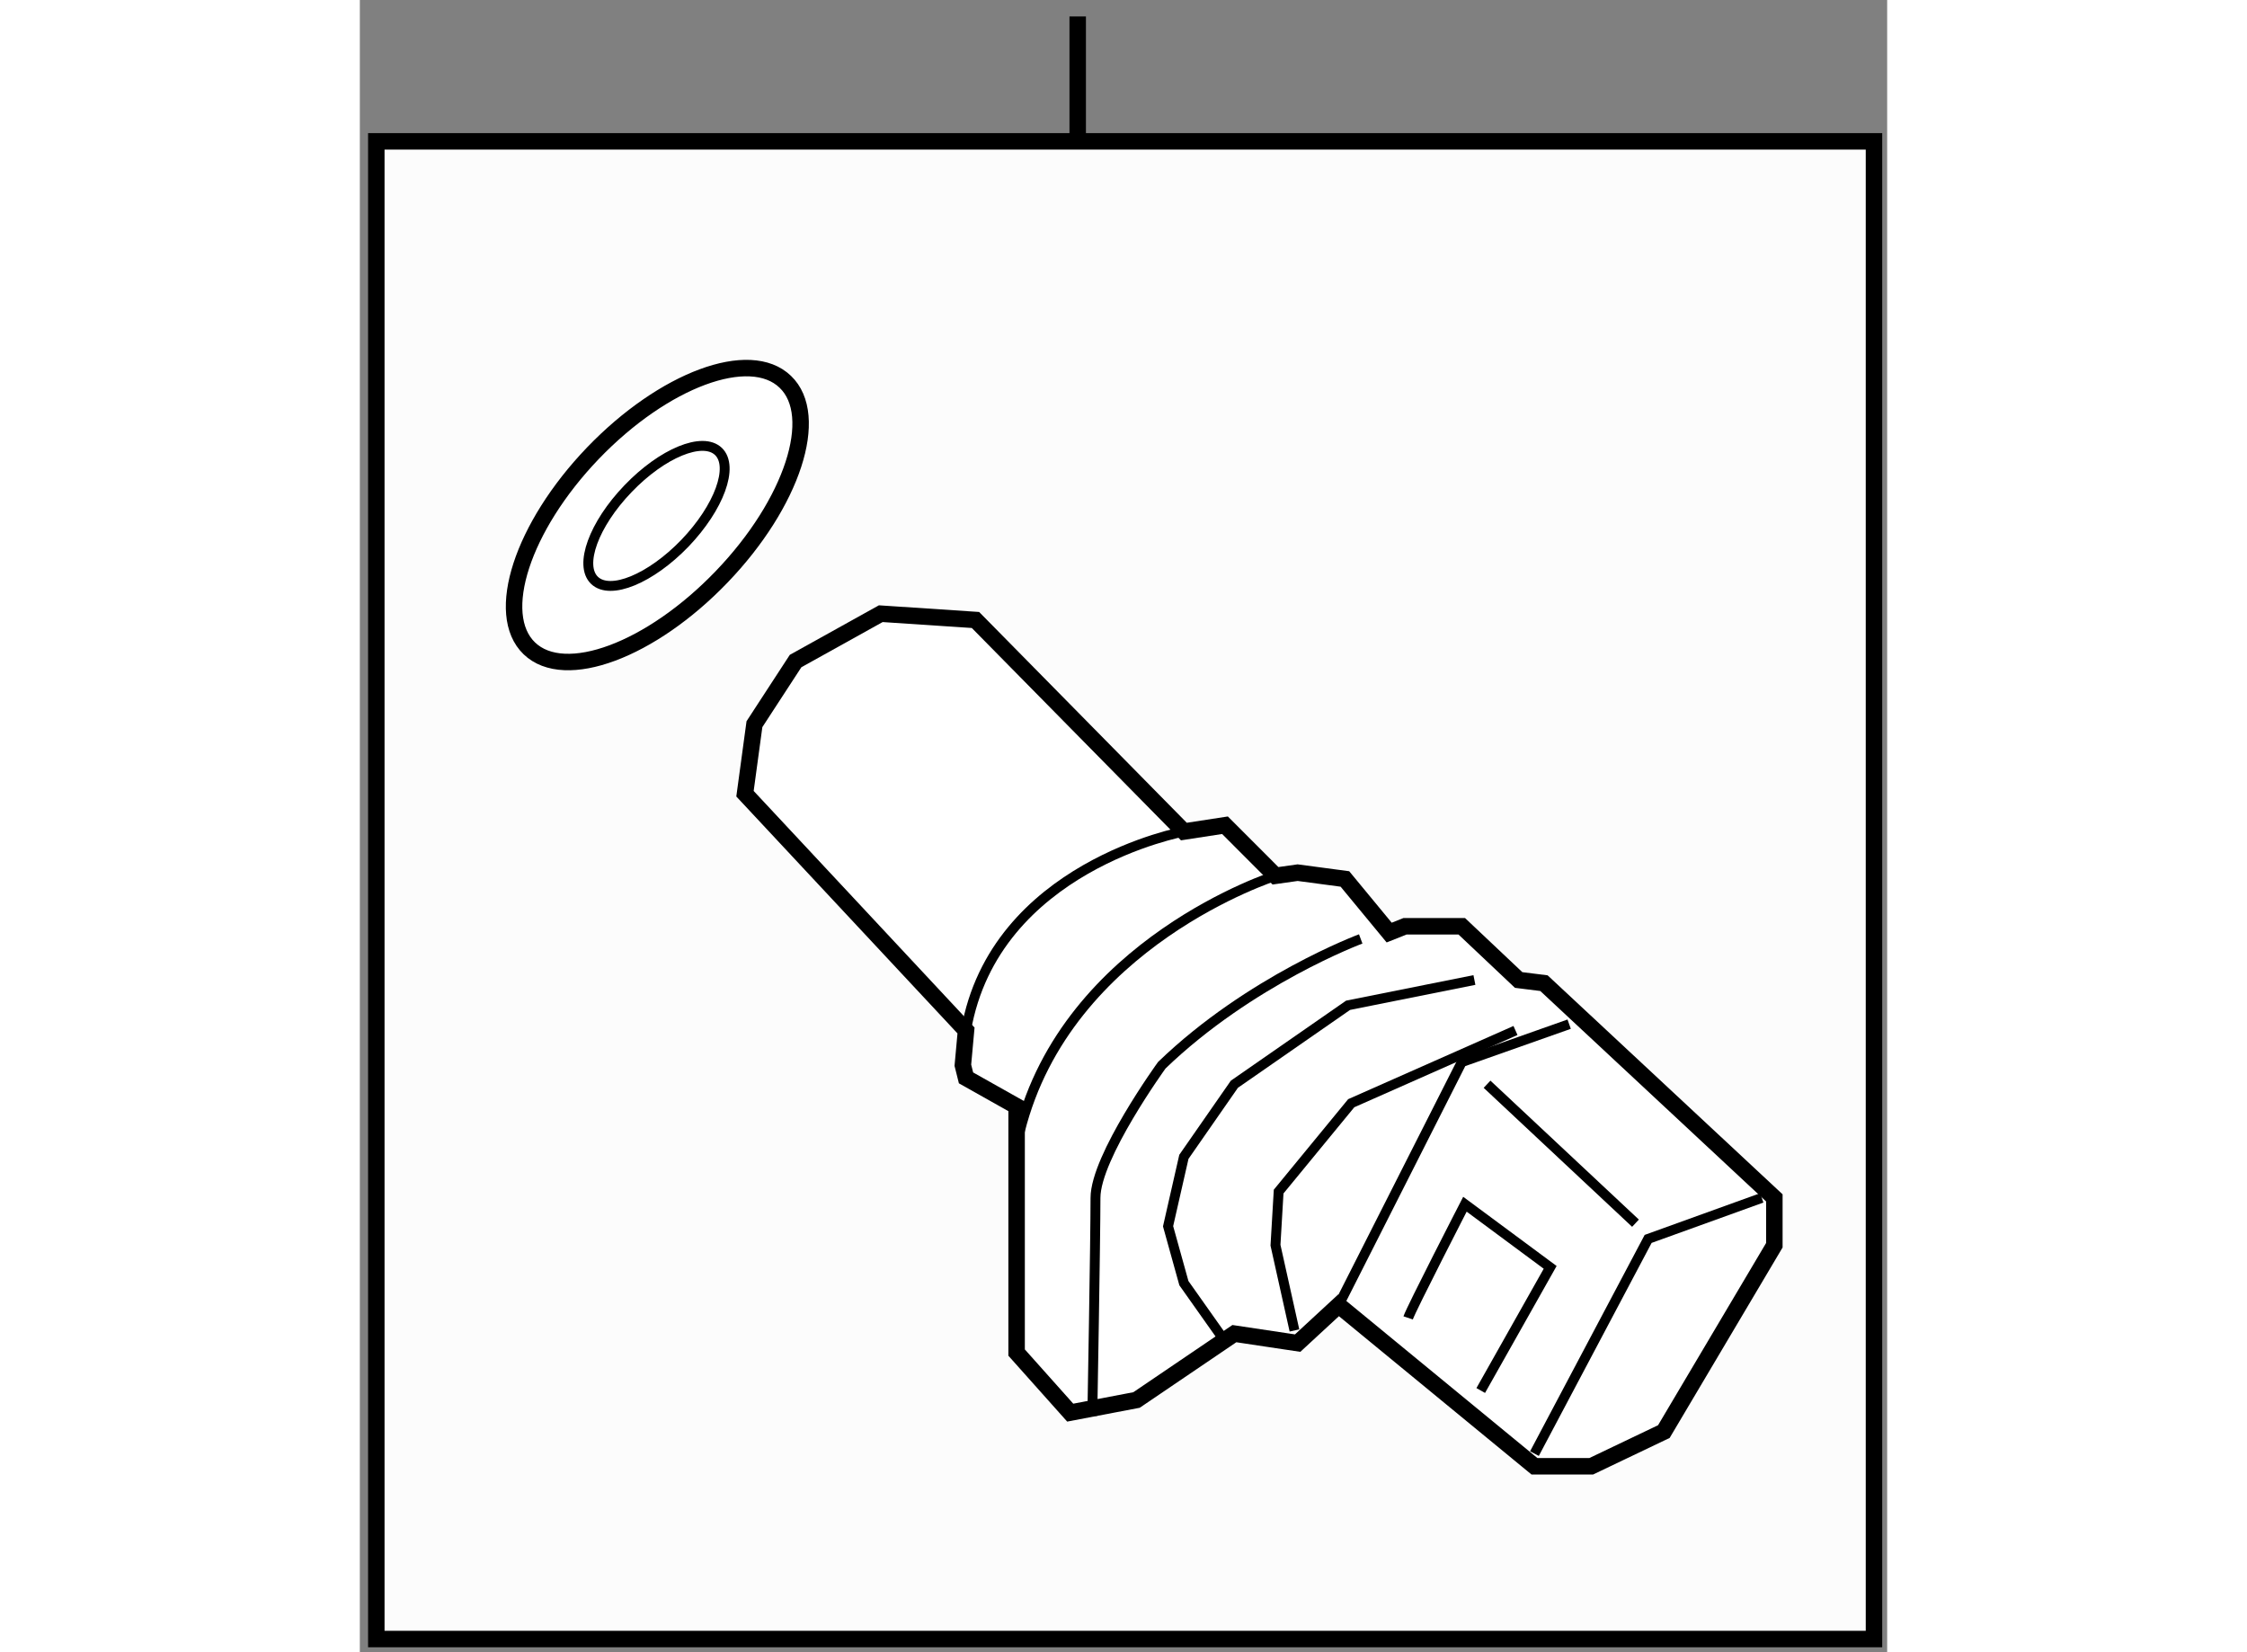 <?xml version="1.0" encoding="utf-8"?>
<!-- Generator: Adobe Illustrator 15.1.0, SVG Export Plug-In . SVG Version: 6.00 Build 0)  -->
<!DOCTYPE svg PUBLIC "-//W3C//DTD SVG 1.1//EN" "http://www.w3.org/Graphics/SVG/1.1/DTD/svg11.dtd">
<svg version="1.1" xmlns="http://www.w3.org/2000/svg" xmlns:xlink="http://www.w3.org/1999/xlink" x="0px" y="0px" width="244.8px"
	 height="180px" viewBox="12.954 14.5 46.373 50.165" enable-background="new 0 0 244.8 180" xml:space="preserve">
	
<rect x="12.954" y="14.5" width="46.373" height="50.165" fill="#808080" stroke="none"/>
	
<g><rect x="13.454" y="18.792" fill="#FCFCFC" stroke="#000000" stroke-width="0.5" width="45.473" height="45.473"></rect><line fill="none" stroke="#000000" stroke-width="0.5" x1="34.75" y1="18.792" x2="34.75" y2="15"></line></g><g><polygon fill="#FFFFFF" stroke="#000000" stroke-width="0.5" points="37.974,39.748 31.646,33.324 28.771,33.133 26.184,34.571 
			24.935,36.488 24.648,38.599 31.359,45.788 31.263,46.843 31.359,47.227 32.895,48.091 32.895,55.567 34.523,57.391 
			36.536,57.007 39.507,54.992 41.428,55.28 42.672,54.131 48.618,59.019 50.343,59.019 52.547,57.966 55.902,52.308 55.902,50.871 
			48.906,44.351 48.138,44.255 46.411,42.624 44.687,42.624 44.207,42.815 42.863,41.187 41.428,40.996 40.755,41.091 
			39.222,39.556 		"></polygon><path fill="none" stroke="#000000" stroke-width="0.3" d="M40.755,41.091c0,0-6.329,2.013-7.764,7.764"></path><path fill="none" stroke="#000000" stroke-width="0.3" d="M37.974,39.748c0,0-5.752,1.055-6.615,6.04"></path><path fill="none" stroke="#000000" stroke-width="0.3" d="M43.343,43.008c0,0-3.356,1.247-6.04,3.835c0,0-2.013,2.781-2.013,4.027
			c0,1.246-0.096,6.616-0.096,6.616"></path><polyline fill="none" stroke="#000000" stroke-width="0.3" points="46.795,44.255 42.959,45.023 39.507,47.42 37.974,49.624 
			37.494,51.732 37.974,53.459 39.126,55.088 		"></polyline><polyline fill="none" stroke="#000000" stroke-width="0.3" points="48.042,45.788 43.055,47.996 40.851,50.679 40.755,52.308 
			41.331,54.896 		"></polyline><polyline fill="none" stroke="#000000" stroke-width="0.3" points="42.672,54.131 46.411,46.748 49.672,45.596 		"></polyline><polyline fill="none" stroke="#000000" stroke-width="0.3" points="55.519,50.871 52.07,52.116 48.618,58.635 		"></polyline><line fill="none" stroke="#000000" stroke-width="0.3" x1="47.179" y1="47.42" x2="51.686" y2="51.639"></line><path fill="none" stroke="#000000" stroke-width="0.3" d="M44.783,54.514c0.096-0.287,1.724-3.451,1.724-3.451l2.588,1.917
			l-2.108,3.739"></path></g>



	
<g><path fill="#FFFFFF" stroke="#000000" stroke-width="0.5" d="M23.939,32.014c-2.145,2.233-4.759,3.21-5.839,2.172
			c-1.077-1.036-0.214-3.69,1.932-5.927c2.149-2.234,4.763-3.205,5.839-2.167C26.953,27.125,26.089,29.777,23.939,32.014z"></path><path fill="none" stroke="#000000" stroke-width="0.3" d="M22.824,30.994c-1.042,1.08-2.265,1.585-2.745,1.127
			c-0.475-0.456-0.023-1.701,1.017-2.782c1.042-1.087,2.268-1.59,2.747-1.131C24.318,28.667,23.864,29.909,22.824,30.994z"></path></g>


</svg>